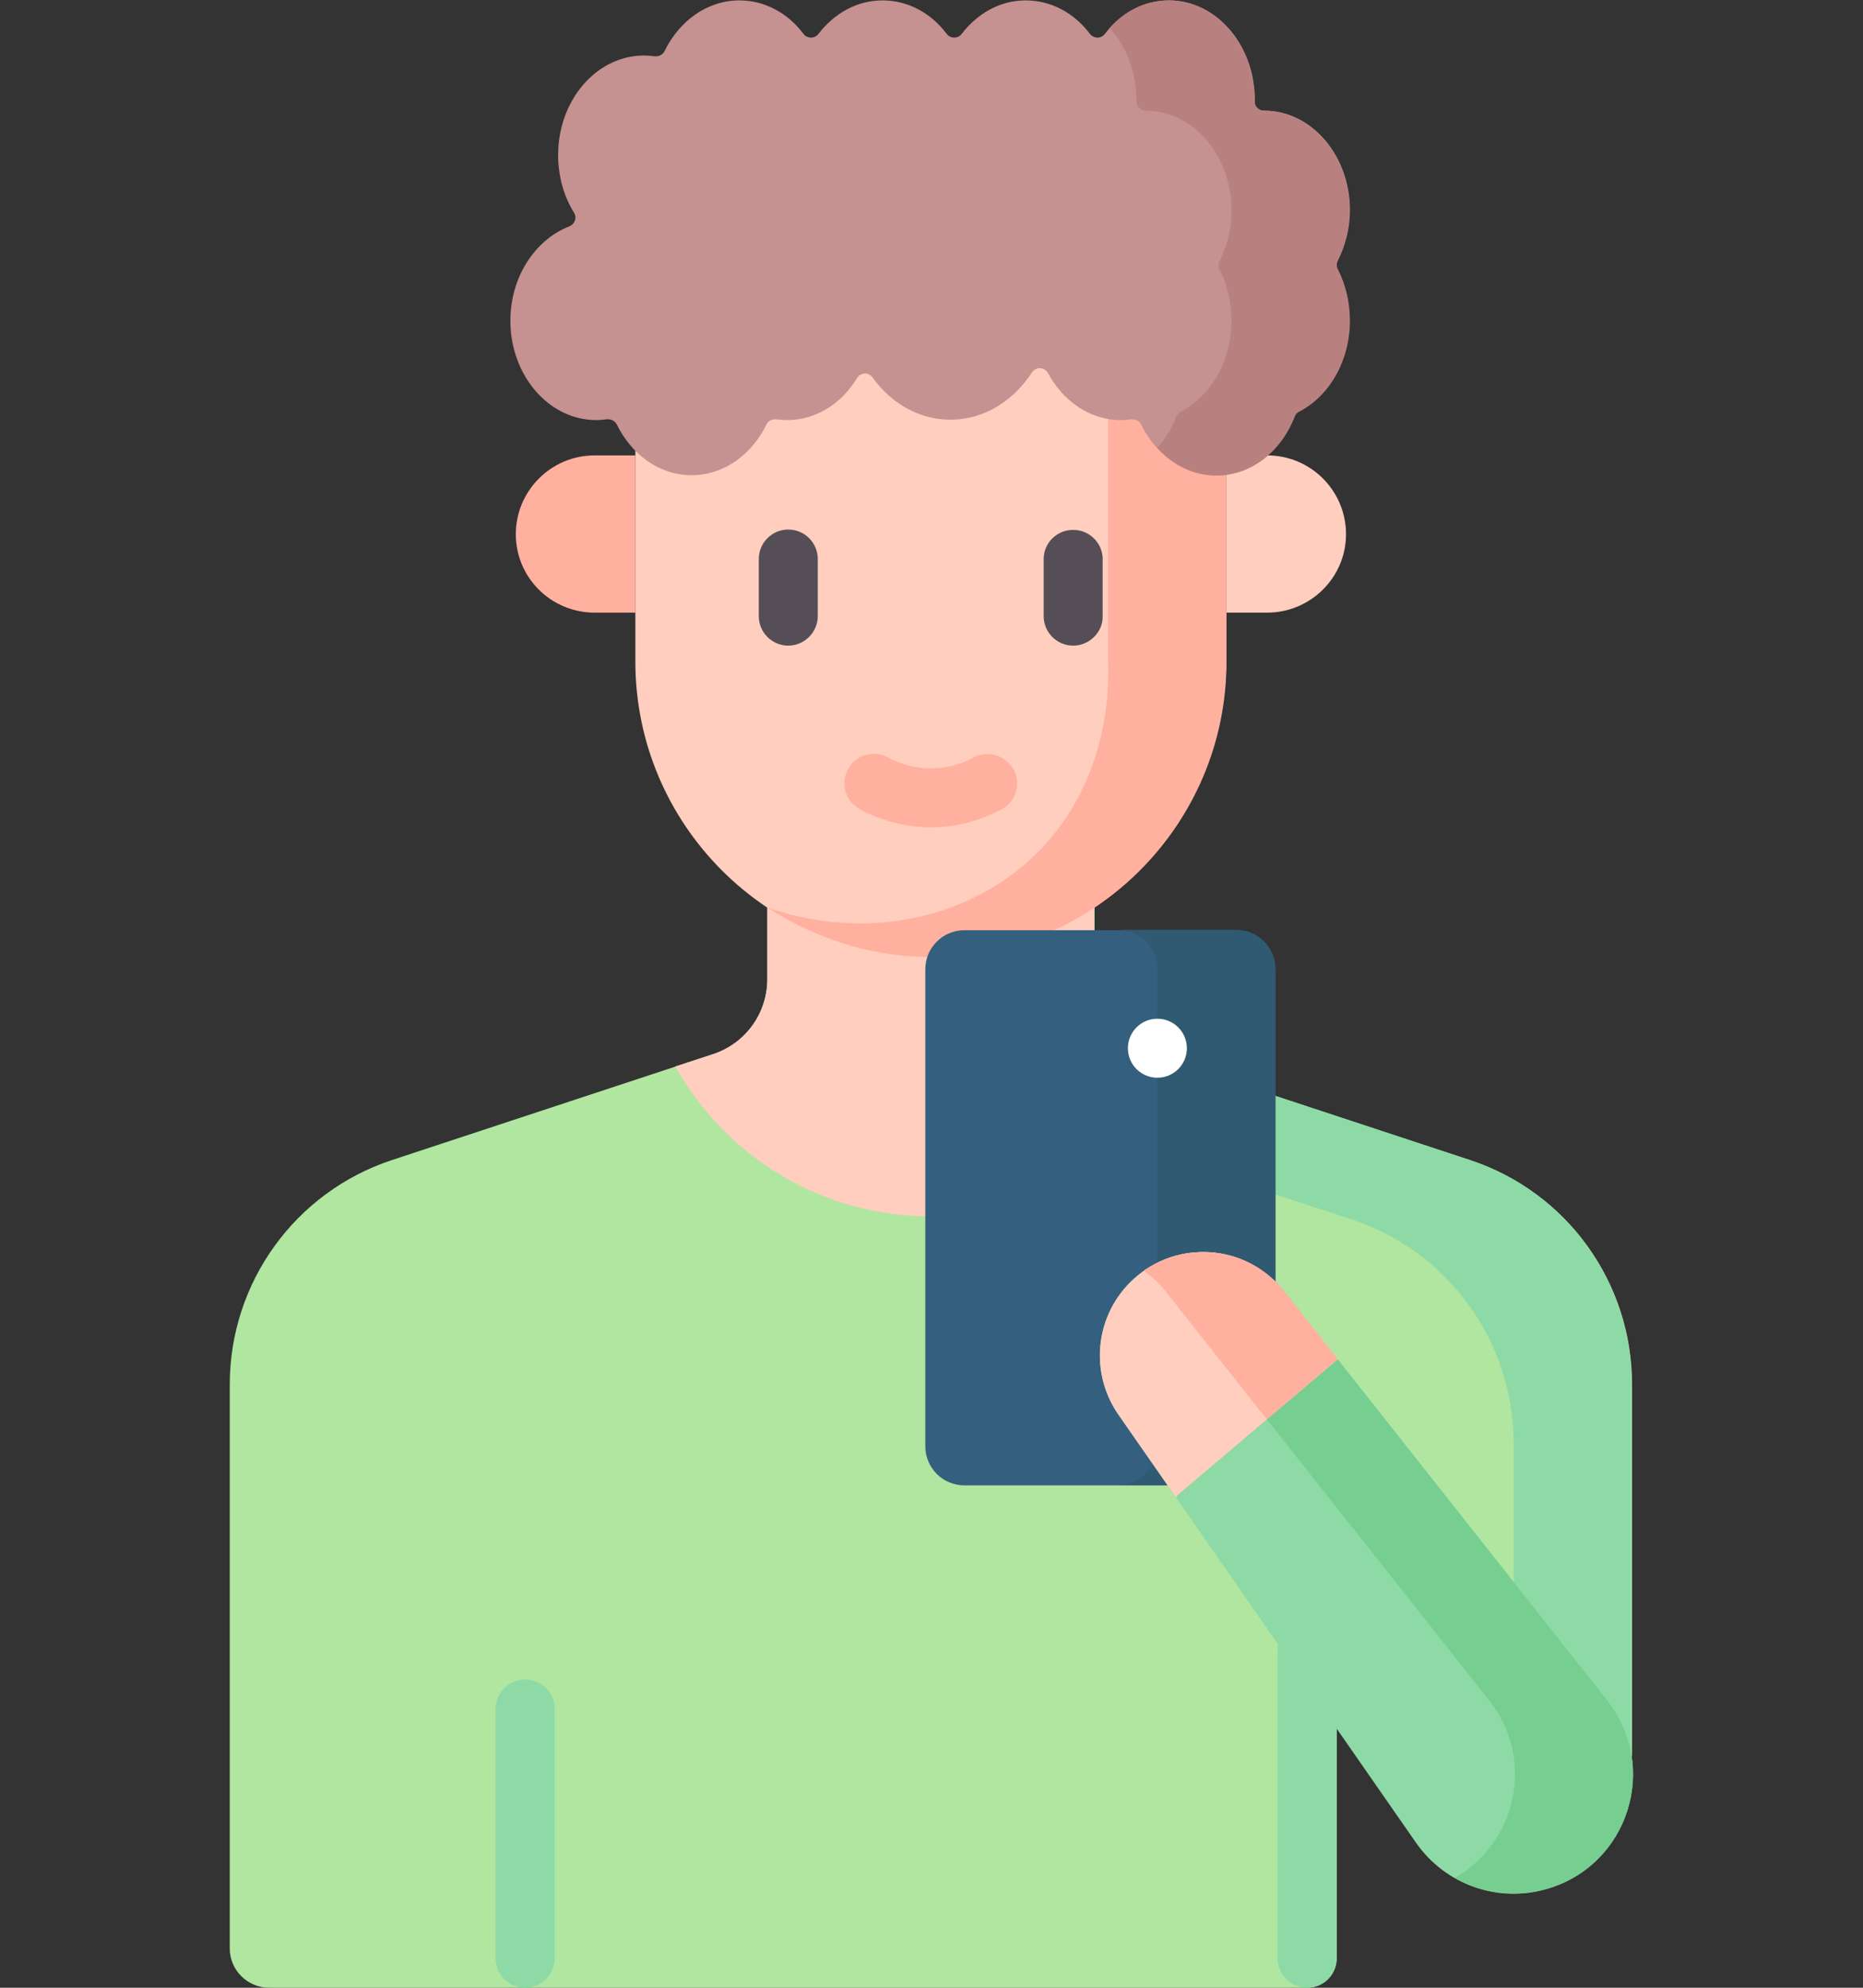 <?xml version="1.0" encoding="utf-8"?>
<!-- Generator: Adobe Illustrator 27.5.0, SVG Export Plug-In . SVG Version: 6.00 Build 0)  -->
<svg version="1.1" id="Layer_1" xmlns="http://www.w3.org/2000/svg" xmlns:xlink="http://www.w3.org/1999/xlink" x="0px" y="0px"
	 width="480px" height="512px" viewBox="0 0 480 512" style="enable-background:new 0 0 480 512;" xml:space="preserve">
<rect x="0" y="0" width="480" height="512" fill="#333333" stroke="none"/>
<style type="text/css">
	.st0{fill:#FFCEBF;}
	.st1{fill:#FFB09E;}
	.st2{fill:#B0E6A0;}
	.st3{fill:#8DDAA7;}
	.st4{stroke:#000000;stroke-width:15;stroke-linecap:round;stroke-linejoin:round;stroke-miterlimit:10;}
	.st5{fill:#554E56;}
	.st6{fill:#355F7F;}
	.st7{fill:#305972;}
	.st8{fill:#FFFFFF;}
	.st9{fill:#76CE91;}
	.st10{fill:#C59191;}
	.st11{fill:#B98080;}
</style>
<g>
	<path class="st0" d="M326.5,157.8h-10.5v-40.5h10.5c11.2,0,20.3,9.1,20.3,20.3S337.6,157.8,326.5,157.8L326.5,157.8z"/>
	<path class="st1" d="M153.2,157.8h10.5v-40.5h-10.5c-11.2,0-20.3,9.1-20.3,20.3S142,157.8,153.2,157.8L153.2,157.8z"/>
	<path class="st2" d="M59.2,501.9V356.6c0-26.3,16.9-49.6,41.8-57.8l82.8-27.3c8.3-2.7,13.9-10.5,13.9-19.3v-63.5H282v63.5
		c0,8.8,5.6,16.5,13.9,19.3l82.8,27.3c25,8.2,41.8,31.5,41.8,57.8v95.7L344.4,425v79.4c0,4.2-3.4,7.6-7.6,7.6H69.4
		C63.8,512,59.2,507.5,59.2,501.9z"/>
	<path class="st3" d="M378.7,298.8l-82.8-27.3c-8.3-2.7-13.9-10.5-13.9-19.3v-63.5L251.5,204v63.5c0,8.8,5.6,16.5,13.9,19.3
		l82.8,27.3c25,8.2,41.8,31.5,41.8,57.8v69.6l30.4,10.9v-95.7C420.5,330.3,403.6,307,378.7,298.8L378.7,298.8z"/>
	<path class="st4" d="M197.7,158.3H282"/>
	<path class="st0" d="M174,274.7c12.9,23.1,37.5,38.6,65.8,38.6c28.3,0,52.9-15.6,65.8-38.6l-9.8-3.2c-8.3-2.7-13.9-10.5-13.9-19.3
		v-63.5h-84.2v63.5c0,8.8-5.6,16.5-13.9,19.3L174,274.7z"/>
	<path class="st0" d="M163.7,101.5v68.9c0,42,34.1,76.1,76.1,76.1s76.1-34.1,76.1-76.1v-68.9l-22-22c-5.4-5.4-12.7-8.4-20.3-8.4H206
		c-7.6,0-14.9,3-20.2,8.4L163.7,101.5z"/>
	<path class="st1" d="M293.9,79.4c-5.4-5.4-12.7-8.4-20.3-8.4h-30.4c7.6,0,14.9,3,20.3,8.4l22,22v68.9c0.2,4.7,1,29.4-17.4,48.5
		c-17.4,18-44.9,23.8-70.3,15c8.1,5.2,19.7,10.8,34.4,12.3c2.7,0.3,5.3,0.4,7.7,0.4c42,0,76.1-34.1,76.1-76.1v-68.9L293.9,79.4z"/>
	<path class="st5" d="M203.1,166.3c-4.2,0-7.6-3.4-7.6-7.6c0,0,0,0,0,0V144c0-4.2,3.4-7.6,7.6-7.6c4.2,0,7.6,3.4,7.6,7.6v14.7
		C210.7,162.8,207.3,166.3,203.1,166.3C203.1,166.3,203.1,166.3,203.1,166.3L203.1,166.3z M276.5,166.3c-4.2,0-7.6-3.4-7.6-7.6
		c0,0,0,0,0,0V144c0-4.2,3.5-7.6,7.7-7.5c4.1,0,7.5,3.4,7.5,7.5v14.7C284.2,162.8,280.7,166.3,276.5,166.3z"/>
	<path class="st1" d="M239.8,213.1l-0.4,0c-6.3-0.1-12.4-1.7-17.9-4.7c-3.7-2-5-6.6-3-10.3s6.6-5,10.3-3c3.3,1.8,7,2.8,10.8,2.8
		c5,0.1,8.9-1.5,11.3-2.8c3.7-2,8.3-0.5,10.3,3.2c1.9,3.6,0.6,8.1-3,10.1C254.2,210.5,247.9,213.1,239.8,213.1L239.8,213.1z"/>
	<path class="st3" d="M135.3,512c-4.2,0-7.6-3.4-7.6-7.6c0,0,0,0,0,0v-64.2c0-4.2,3.4-7.6,7.6-7.6c4.2,0,7.6,3.4,7.6,7.6v64.2
		C142.9,508.6,139.5,512,135.3,512C135.3,512,135.3,512,135.3,512L135.3,512z M336.8,512c-4.2,0-7.6-3.4-7.6-7.6c0,0,0,0,0,0V425
		c0-4.2,3.4-7.6,7.6-7.6s7.6,3.4,7.6,7.6v79.4C344.4,508.6,341,512,336.8,512C336.8,512,336.8,512,336.8,512z"/>
	<path class="st6" d="M318.5,382.6h-70c-5.6,0-10.1-4.5-10.1-10.1V249.7c0-5.6,4.5-10.1,10.1-10.1h70c5.6,0,10.1,4.5,10.1,10.1
		v122.8C328.7,378.1,324.1,382.6,318.5,382.6L318.5,382.6z"/>
	<path class="st7" d="M318.5,239.5h-30.4c5.6,0,10.1,4.5,10.1,10.1v122.8c0,5.6-4.5,10.1-10.1,10.1h30.4c5.6,0,10.1-4.5,10.1-10.1
		V249.7C328.7,244.1,324.1,239.5,318.5,239.5L318.5,239.5z"/>
	<circle class="st8" cx="298.2" cy="270" r="7.6"/>
	<path class="st3" d="M293.3,328.4c-10.9,8.8-13.1,24.4-5.2,35.9l76.7,110.3c7.6,10.9,21.2,15.7,33.9,11.9
		c20.9-6.2,28.9-31.5,15.4-48.5l-83.3-105.4C321.7,321,304.8,319.1,293.3,328.4z"/>
	<path class="st9" d="M414.1,438l-83.3-105.4c-8.8-11.1-24.6-13.3-36.1-5.3c2.1,1.5,4,3.3,5.6,5.3L383.7,438
		c12,15.1,7,36.7-8.9,45.7c7.1,4,15.7,5.2,23.9,2.8C419.6,480.4,427.6,455.1,414.1,438z"/>
	<path class="st0" d="M330.8,332.6c-9.2-11.6-26-13.5-37.5-4.2c-10.9,8.8-13.1,24.4-5.2,35.9l14.9,21.4l0.4-0.6l41.3-35L330.8,332.6
		z"/>
	<path class="st1" d="M329.7,331.2c-4.7-5.2-11.8-8.8-19.7-8.7c-5.5,0-10.8,1.7-15.3,4.8c2.1,1.5,4,3.3,5.6,5.3l26.1,33l18.2-15.5
		C343.2,348.2,331.2,332.9,329.7,331.2L329.7,331.2z"/>
	<path class="st10" d="M347.8,54.1c0-14.1-9.9-25.6-22.1-25.6h0c-1.4,0-2.5-1.1-2.4-2.4c0-0.1,0-0.3,0-0.4
		c0-14.1-9.9-25.6-22.1-25.6c-6.6,0-12.4,3.3-16.5,8.6c-0.8,1.1-2.3,1.3-3.4,0.5c-0.2-0.1-0.3-0.3-0.5-0.5c-4-5.3-9.9-8.6-16.5-8.6
		s-12.4,3.3-16.5,8.6c-0.8,1.1-2.3,1.3-3.4,0.5c-0.2-0.1-0.3-0.3-0.5-0.5c-4-5.3-9.9-8.6-16.5-8.6s-12.4,3.3-16.5,8.6
		c-0.8,1.1-2.3,1.3-3.4,0.5c-0.2-0.1-0.3-0.3-0.5-0.5c-4-5.3-9.9-8.6-16.5-8.6c-8.3,0-15.5,5.3-19.3,13.1c-0.4,0.9-1.5,1.4-2.5,1.3
		c-0.9-0.1-1.8-0.2-2.8-0.2c-12.2,0-22.1,11.5-22.1,25.6c0,5.6,1.5,10.7,4.1,14.9c0.8,1.3,0.2,2.9-1.2,3.5
		c-8.8,3.4-15.2,13-15.2,24.3c0,14.1,9.9,25.6,22.1,25.6c0.9,0,1.9-0.1,2.8-0.2c1-0.1,2,0.4,2.5,1.3c3.8,7.8,11,13.1,19.3,13.1
		s15.5-5.3,19.3-13.1c0.4-0.9,1.5-1.4,2.5-1.3c0.9,0.1,1.8,0.2,2.8,0.2c7.4,0,14-4.2,18-10.8c0.9-1.5,3-1.6,4-0.2
		c4.8,6.7,12,10.9,20.1,10.9c8.6,0,16.2-4.8,21-12.2c1-1.5,3.2-1.4,4.1,0.2c3.9,7.2,10.8,12.1,18.7,12.1c0.9,0,1.9-0.1,2.8-0.2
		c1-0.1,2,0.4,2.5,1.3c3.8,7.8,11,13.1,19.3,13.1c9,0,16.7-6.2,20.2-15.2c0.2-0.6,0.6-1,1.2-1.3c7.7-4,13-13,13-23.4
		c0-4.8-1.1-9.3-3.1-13.2c-0.3-0.7-0.3-1.4,0-2.1C346.6,63.4,347.8,58.9,347.8,54.1z"/>
	<path class="st11" d="M344.6,67.3c2-3.9,3.1-8.4,3.1-13.2c0-14.1-9.9-25.6-22.1-25.6h0c-1.4,0-2.5-1.1-2.4-2.4c0-0.1,0-0.3,0-0.4
		c0-14.1-9.9-25.6-22.1-25.6c-5.9,0-11.3,2.7-15.2,7.1c4.2,4.7,6.9,11.2,6.9,18.5c0,0.1,0,0.3,0,0.4c0,1.4,1.1,2.4,2.4,2.4h0
		c12.2,0,22.1,11.5,22.1,25.6c0,4.8-1.1,9.3-3.1,13.2c-0.3,0.7-0.3,1.4,0,2.1c2,3.9,3.1,8.4,3.1,13.2c0,10.4-5.3,19.3-13,23.4
		c-0.5,0.3-0.9,0.7-1.2,1.3c-1.2,3.1-2.9,5.8-4.9,8.1c4,4.4,9.3,7.1,15.2,7.1c9,0,16.7-6.2,20.2-15.2c0.2-0.6,0.6-1,1.2-1.3
		c7.7-4,13-13,13-23.4c0-4.8-1.1-9.3-3.1-13.2C344.3,68.7,344.3,67.9,344.6,67.3L344.6,67.3z"/>
</g>
</svg>

